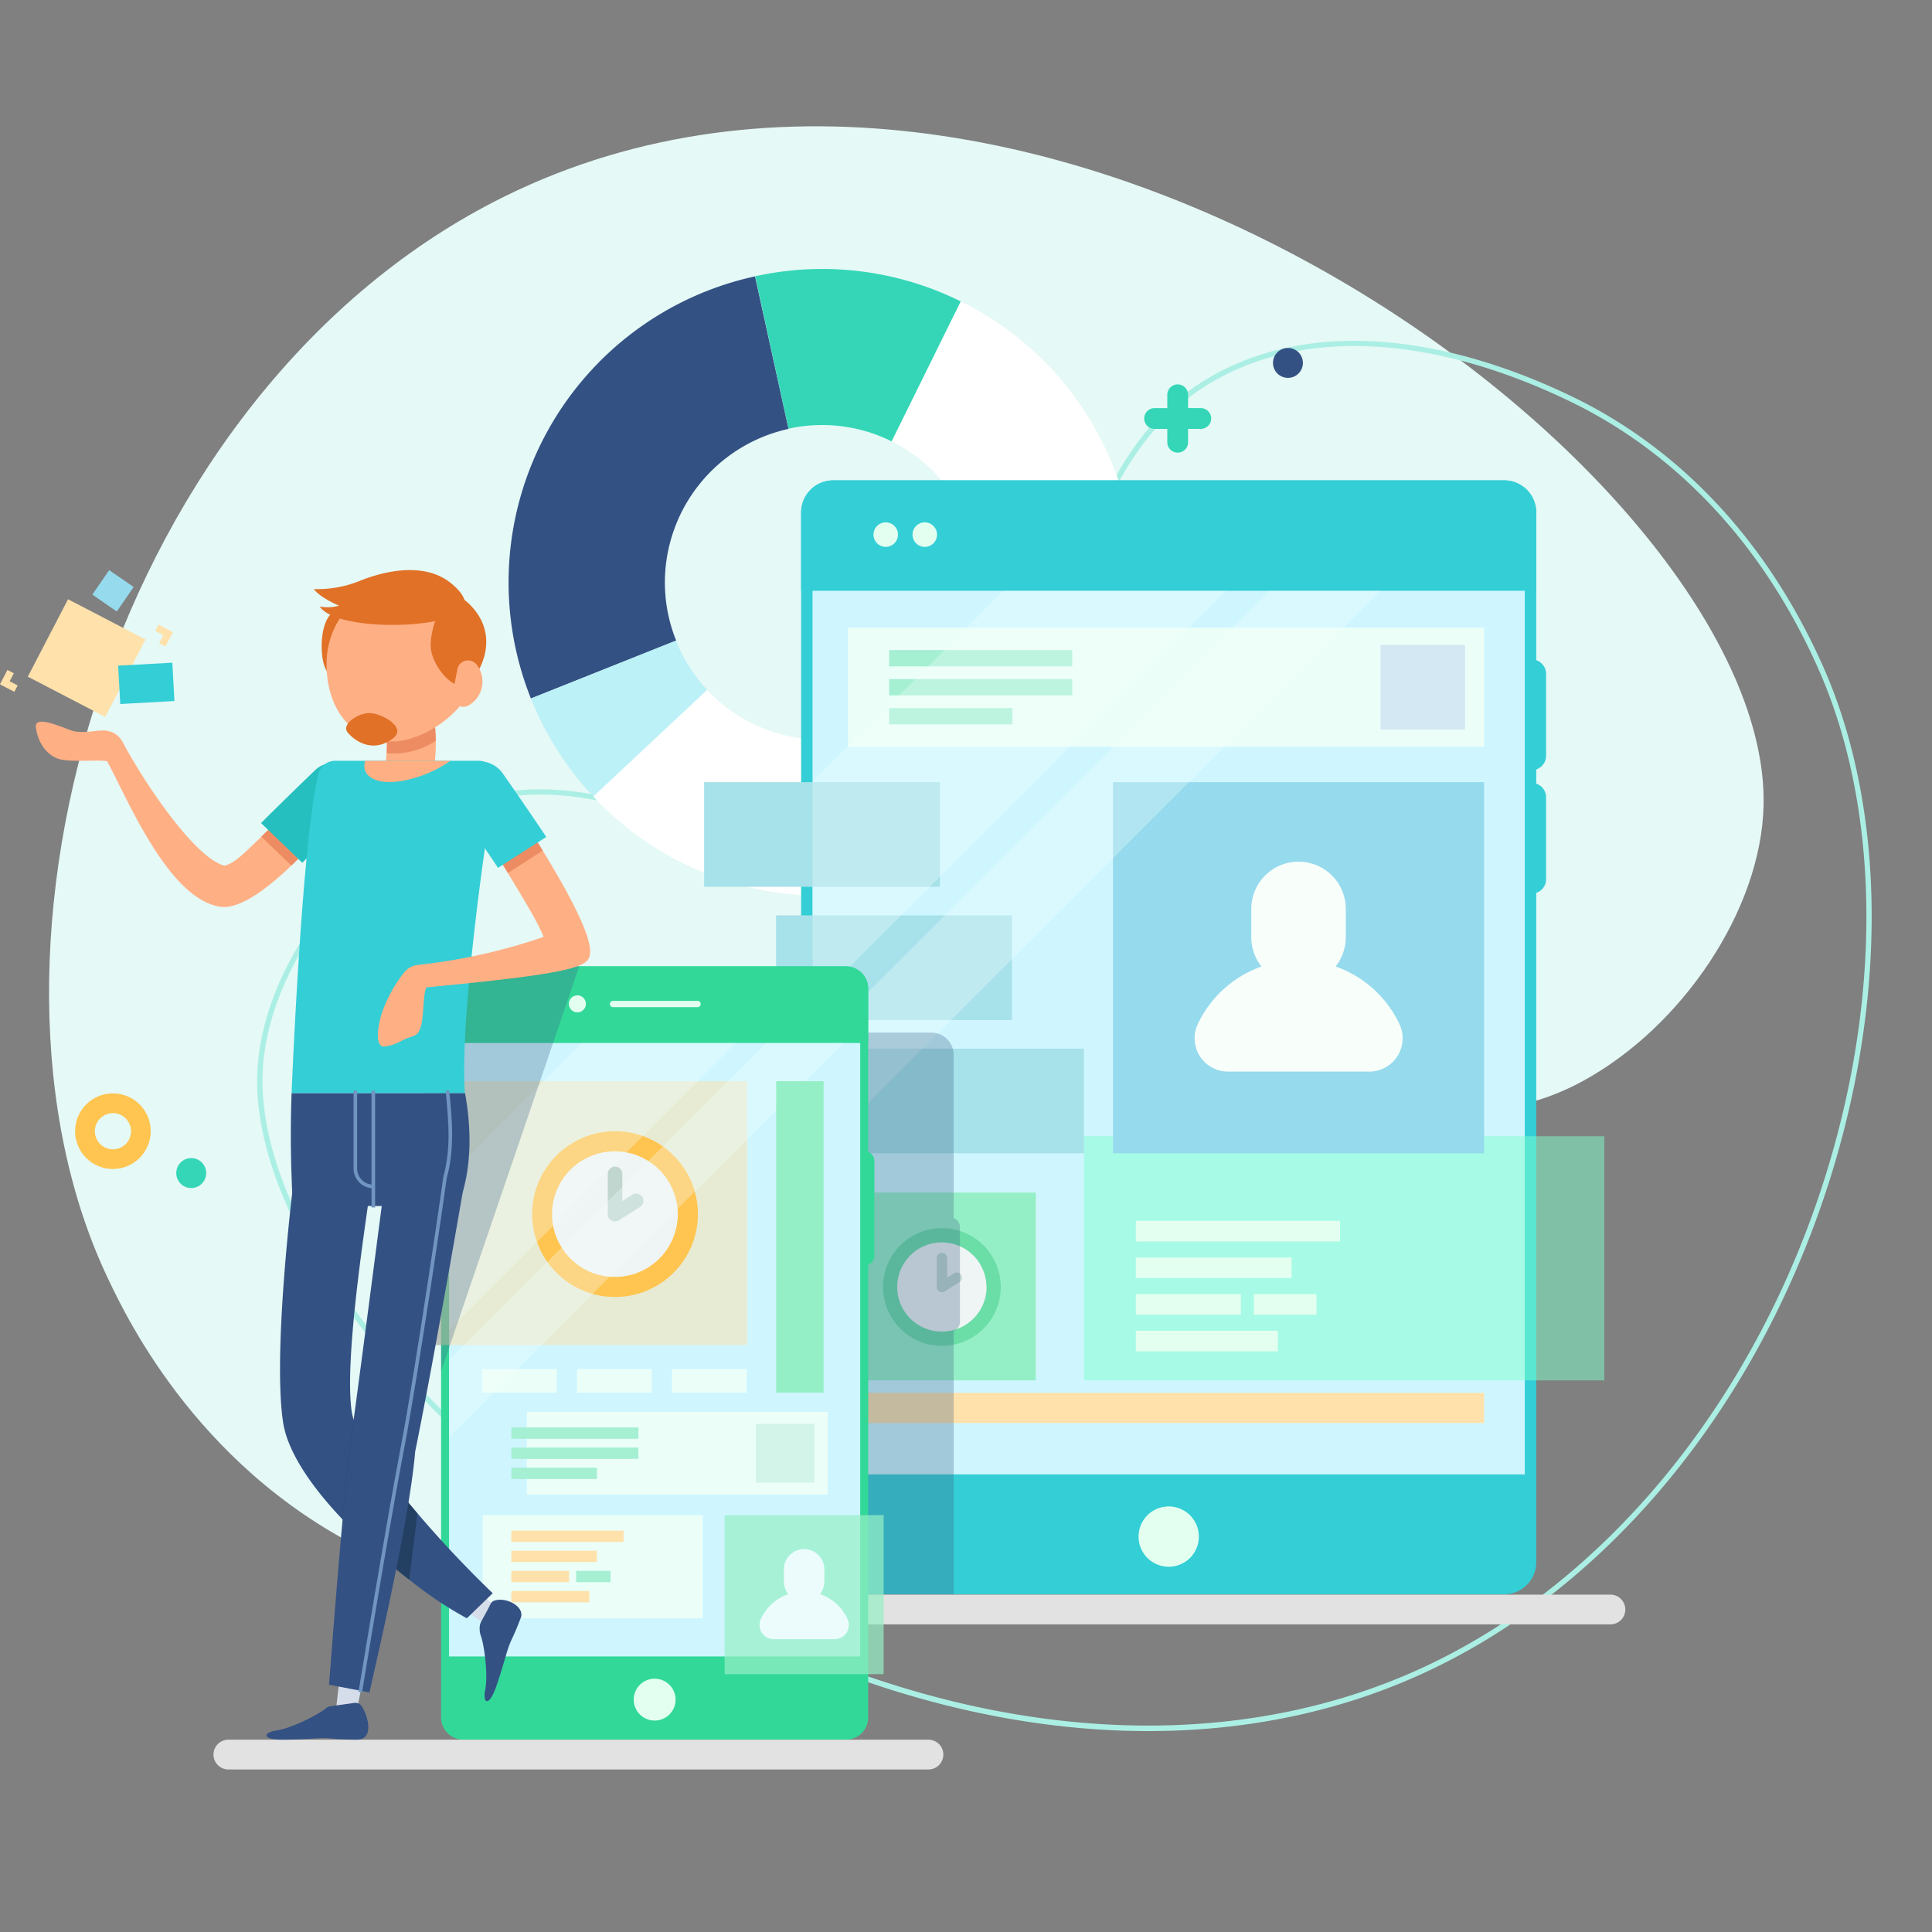 <svg xmlns="http://www.w3.org/2000/svg" viewBox="0 0 500 500">
  <rect x="0" y="0" width="500" height="500" fill="#808080" stroke="none"/>
  <defs>
    <style>
      .cls-4{fill:#34d6b7}.cls-5{fill:#ffc550}.cls-6{fill:#345184}.cls-9{fill:#34ced6}.cls-10{fill:#e2e2e2}.cls-11{fill:#e3fff0}.cls-12{fill:#cff6ff}.cls-13{fill:#a7e1ea}.cls-14{fill:#ebfff8}.cls-16{fill:#a5efd3}.cls-18{fill:#95efc6}.cls-20{fill:#eff4f4}.cls-21{fill:#c1d6cf}.cls-22{fill:#96daed}.cls-23{fill:#f8fffb}.cls-24{fill:#ffe1ab}.cls-25,.cls-26{fill:#f5feff;opacity:.3}.cls-26{fill:#375e82;mix-blend-mode:multiply}.cls-27{fill:#32d898}.cls-31{fill:#d6ddea}.cls-32{fill:#ffaf84}.cls-33{fill:#e07127}.cls-34{fill:#ed8c62}.cls-37{fill:#7095c1}
    </style>
  </defs>
  <g style="isolation:isolate">
    <g id="Objects">
      <path fill="#e5f9f6" d="M28 331c5 10.53 24.43 51.12 70.31 72 9.76 4.43 55.64 25.3 94.27 6.24 51.12-25.23 34.93-93.41 82.5-127.5 40.91-29.31 85.38 24.84 134.54-1.95 25.67-14 46.14-44.22 46.79-71.28 2-84.44-186.89-226.3-325.91-157.63C29.35 100.87-12.51 246.16 28 331z"/>
      <path fill="#abefe4" d="M297.14 448c-45.6 0-94.87-16.05-141-47.12-55.35-37.28-91.32-87-89.52-123.8 1.22-25 20.92-53.41 45.81-66.19 23.55-12.08 45.3-5.15 66.32 1.55 20.74 6.61 40.33 12.86 59.55-.21 21.53-14.63 29.7-37 37.61-58.66 8.83-24.16 17.17-47 42.64-58.77 23.79-11 55.27-8.17 88.66 8 19.47 9.44 46.45 29.13 64.45 69.33 17.57 39.24 16.91 93-1.76 143.86-19.68 53.59-56.49 96.16-101 116.79C346.93 443 322.61 448 297.14 448zM139.77 205.63a57.17 57.17 0 0 0-26.7 6.44C88.58 224.63 69.2 252.59 68 277.1c-1.77 36.3 34 85.57 88.92 122.59 71.47 48.16 150.51 60.05 211.42 31.82 44.17-20.48 80.73-62.76 100.28-116 18.55-50.51 19.22-103.9 1.79-142.82-17.83-39.82-44.53-59.31-63.79-68.66-33-16-64.07-18.85-87.48-8-25 11.56-33.2 34.12-41.92 58-8 21.86-16.24 44.45-38.14 59.33-19.77 13.44-39.66 7.1-60.73.38-12.54-4.03-25.35-8.11-38.58-8.11z"/>
      <path d="M53.36 303.58a3.87 3.87 0 1 1-3.86-3.86 3.86 3.86 0 0 1 3.86 3.86z" class="cls-4"/>
      <path d="M29.24 302.53a9.78 9.78 0 1 1 9.76-9.77 9.79 9.79 0 0 1-9.76 9.77zm0-14.45a4.68 4.68 0 1 0 4.67 4.68 4.69 4.69 0 0 0-4.67-4.68z" class="cls-5"/>
      <path d="M310.76 111h-3.29v3.29a2.69 2.69 0 1 1-5.37 0V111h-3.29a2.69 2.69 0 1 1 0-5.38h3.29v-3.28a2.69 2.69 0 1 1 5.37 0v3.28h3.29a2.69 2.69 0 1 1 0 5.38z" class="cls-4"/>
      <path d="M337.19 93.91a3.87 3.87 0 1 1-3.86-3.86 3.87 3.87 0 0 1 3.86 3.86zM137.4 180.77a81.05 81.05 0 0 1 58-109.25l8.67 39.48a40.74 40.74 0 0 0-32 39.77A40.27 40.27 0 0 0 175 165.8z" class="cls-6"/>
      <path fill="#fff" d="M155.39 208.08a32.3 32.3 0 0 1-1.84-2L183 178.54a40.7 40.7 0 1 0 47.72-64.31L248.63 78a80.15 80.15 0 0 1 21.48 15.37 81.11 81.11 0 1 1-114.72 114.7z"/>
      <path d="M212.77 110a40.62 40.62 0 0 0-8.7.94l-8.63-39.44a80.69 80.69 0 0 1 53.19 6.5l-17.88 36.22a40.29 40.29 0 0 0-17.98-4.22z" class="cls-4"/>
      <path fill="#bcf1f7" d="M153.55 206.12a80.17 80.17 0 0 1-16.15-25.35l37.55-15a40.48 40.48 0 0 0 8.05 12.77z"/>
      <path d="M397.58 132.65v271.66a8.28 8.28 0 0 1-8.28 8.28H215.62a8.28 8.28 0 0 1-8.29-8.28V132.65a8.32 8.32 0 0 1 8.29-8.33H389.3a8.32 8.32 0 0 1 8.28 8.33z" class="cls-9"/>
      <path d="M188.14 420.39h228.63a3.85 3.85 0 0 0 3.86-3.85 3.85 3.85 0 0 0-3.86-3.85H188.14a3.85 3.85 0 0 0-3.85 3.85 3.85 3.85 0 0 0 3.85 3.85z" class="cls-10"/>
      <path d="M397.58 132.64v20.25H207.33v-20.25a8.32 8.32 0 0 1 8.3-8.32h173.66a8.31 8.31 0 0 1 8.29 8.32z" class="cls-9"/>
      <path d="M302.46 405.47a7.8 7.8 0 0 1-7.8-7.8 7.8 7.8 0 0 1 7.8-7.8 7.8 7.8 0 0 1 7.8 7.8 7.8 7.8 0 0 1-7.8 7.8zM229.23 141.53a3.17 3.17 0 0 1-3.17-3.17 3.17 3.17 0 0 1 3.17-3.17 3.17 3.17 0 0 1 3.17 3.17 3.17 3.17 0 0 1-3.17 3.17zM239.33 141.53a3.17 3.17 0 0 1-3.17-3.17 3.17 3.17 0 0 1 3.17-3.17 3.17 3.17 0 0 1 3.17 3.17 3.17 3.17 0 0 1-3.17 3.17z" class="cls-11"/>
      <path d="M210.28 152.89h184.33v228.68H210.28z" class="cls-12"/>
      <path d="M182.23 202.42h61.04v27.08h-61.04zM219.47 271.39h61.04v27.08h-61.04zM200.85 236.9h61.04v27.08h-61.04z" class="cls-13"/>
      <path d="M219.47 162.46h164.61v30.8H219.47z" class="cls-14"/>
      <path fill="#d3e8f2" d="M357.27 166.92h21.89v21.89h-21.89z"/>
      <path d="M230.11 168.24h47.38v4.22h-47.38zM230.11 175.75h47.38v4.22h-47.38zM230.11 183.25h31.9v4.22h-31.9z" class="cls-16"/>
      <path fill="#80ffce" d="M280.51 294.05h134.68v63.19H280.51z" opacity=".5"/>
      <path d="M293.95 315.95h52.85v5.33h-52.85zM293.95 325.43h40.3v5.33h-40.3zM293.95 334.92h27.18v5.33h-27.18zM324.49 334.92h16.2v5.33h-16.2zM293.95 344.4h36.75v5.33h-36.75z" class="cls-11"/>
      <path d="M219.47 308.64h48.6v48.6h-48.6z" class="cls-18"/>
      <circle cx="243.77" cy="333.07" r="15.23" fill="#6bdda6" transform="rotate(-45 243.774 333.075)"/>
      <path d="M255.32 333.07a11.5 11.5 0 0 1-4.71 9.3 11.06 11.06 0 0 1-2.79 1.51 13.16 13.16 0 0 1-1.39.43c-.28.06-.57.12-.86.16a10.63 10.63 0 0 1-1.79.14 11.71 11.71 0 0 1-3.43-.51 11.54 11.54 0 0 1-3-20.64 12.13 12.13 0 0 1 1.26-.73 11.56 11.56 0 0 1 16.68 10.34z" class="cls-20"/>
      <path d="M243.78 334.4a1.33 1.33 0 0 1-1.34-1.33v-7.39a1.34 1.34 0 1 1 2.67 0v7.39a1.33 1.33 0 0 1-1.33 1.33z" class="cls-21"/>
      <path d="M243.78 334.4a1.35 1.35 0 0 1-1.14-.62 1.33 1.33 0 0 1 .43-1.84l3.83-2.41a1.33 1.33 0 0 1 1.42 2.26l-3.84 2.41a1.29 1.29 0 0 1-.7.2z" class="cls-21"/>
      <path d="M288.04 202.42h96.05v96.05h-96.05z" class="cls-22"/>
      <path d="M336.06 254.78a12.24 12.24 0 0 1-12.23-12.24v-7.34a12.24 12.24 0 0 1 12.23-12.2 12.23 12.23 0 0 1 12.23 12.23v7.34a12.23 12.23 0 0 1-12.23 12.21z" class="cls-23"/>
      <path d="M336.06 248.49A28.85 28.85 0 0 0 310 265a8.62 8.62 0 0 0 7.76 12.32h36.64a8.61 8.61 0 0 0 7.76-12.32 28.85 28.85 0 0 0-26.1-16.51z" class="cls-23"/>
      <path d="M219.47 360.46h164.61v7.83H219.47z" class="cls-24"/>
      <path d="M396.42 199.31v-28.63a3.7 3.7 0 0 1 3.7 3.7v21.24a3.7 3.7 0 0 1-3.7 3.69zM396.42 231.26v-28.63a3.7 3.7 0 0 1 3.7 3.69v21.24a3.7 3.7 0 0 1-3.7 3.7z" class="cls-9"/>
      <path d="M317.23 152.89L210.28 259.84v-57.49l49.46-49.46h57.49zM357.27 152.89L210.28 299.86v-28.74l118.25-118.23h28.74z" class="cls-25"/>
      <path d="M248.43 317.5v24.65a2.41 2.41 0 0 1-1.62 2.24v68.2h-31.19a8.28 8.28 0 0 1-8.29-8.28V267.24h33.73a5.76 5.76 0 0 1 5.75 5.77v42.25a2.4 2.4 0 0 1 1.62 2.24z" class="cls-26"/>
      <path d="M224.69 255.86v188.61a5.77 5.77 0 0 1-5.78 5.76h-99a5.76 5.76 0 0 1-5.75-5.76V255.86a5.77 5.77 0 0 1 5.75-5.77h99a5.78 5.78 0 0 1 5.78 5.77z" class="cls-27"/>
      <path d="M224.68 255.86v14.06h-110.5v-14.06a5.77 5.77 0 0 1 5.75-5.77h99a5.78 5.78 0 0 1 5.75 5.77z" class="cls-27"/>
      <path d="M169.43 445.28a5.42 5.42 0 0 1-5.42-5.42 5.42 5.42 0 0 1 5.42-5.41 5.41 5.41 0 0 1 5.41 5.41 5.41 5.41 0 0 1-5.41 5.42zM149.43 262a2.2 2.2 0 0 1-2.2-2.2 2.19 2.19 0 0 1 2.2-2.2 2.2 2.2 0 0 1 2.2 2.2 2.21 2.21 0 0 1-2.2 2.2zM180.53 260.65h-21.88a.81.81 0 1 1 0-1.62h21.88a.81.81 0 1 1 0 1.62z" class="cls-11"/>
      <path d="M116.22 269.93h106.4v158.76h-106.4z" class="cls-12"/>
      <path d="M124.79 354.32h19.3v6.1h-19.3zM173.93 354.32h19.3v6.1h-19.3zM149.36 354.32h19.3v6.1h-19.3zM136.36 365.4h77.87v21.39h-77.87z" class="cls-14"/>
      <path fill="#d3f4e8" d="M195.62 368.5h15.19v15.2h-15.19z"/>
      <path d="M132.33 369.42h32.89v2.93h-32.89zM132.33 374.63h32.89v2.93h-32.89zM132.33 379.84h22.15v2.93h-22.15z" class="cls-16"/>
      <path d="M124.95 392.11h56.91v26.7h-56.91z" class="cls-14"/>
      <path d="M132.33 396.12h29.04v2.93h-29.04zM132.33 401.33h22.15v2.93h-22.15zM132.33 406.54h14.94v2.93h-14.94z" class="cls-24"/>
      <path d="M149.11 406.54h8.9v2.93h-8.9z" class="cls-16"/>
      <path d="M132.33 411.75h20.19v2.93h-20.19z" class="cls-24"/>
      <path fill="#ffe1ab" d="M109.68 279.81h83.7v68.3h-83.7z" opacity=".5"/>
      <circle cx="159.17" cy="314.21" r="21.45" class="cls-5"/>
      <path d="M175.42 314.21a16.31 16.31 0 0 1-10.55 15.23 14.75 14.75 0 0 1-2 .59 12 12 0 0 1-1.22.24 15 15 0 0 1-2.52.2 16.25 16.25 0 0 1-16.26-16.26 16.31 16.31 0 0 1 7.26-13.54 14.77 14.77 0 0 1 1.77-1 16 16 0 0 1 4.24-1.42 16.23 16.23 0 0 1 18.14 10.1 15.93 15.93 0 0 1 1.14 5.86z" class="cls-20"/>
      <path d="M159.17 316.09a1.88 1.88 0 0 1-1.88-1.88V303.8a1.88 1.88 0 0 1 3.76 0v10.41a1.88 1.88 0 0 1-1.88 1.88z" class="cls-21"/>
      <path d="M159.17 316.09a1.88 1.88 0 0 1-1-3.47l5.41-3.39a1.88 1.88 0 1 1 2 3.18l-5.4 3.39a1.84 1.84 0 0 1-1.01.29z" class="cls-21"/>
      <path d="M190.47 269.93l-74.25 74.25v-39.92l34.34-34.33h39.91zM218.27 269.93L116.22 371.96V352l82.09-82.07h19.96z" class="cls-25"/>
      <g opacity=".7">
        <path d="M187.53 392.11h41.16v41.16h-41.16z" class="cls-18"/>
        <path d="M208.11 414.54a5.23 5.23 0 0 1-5.24-5.24v-3.14a5.24 5.24 0 0 1 5.24-5.25 5.25 5.25 0 0 1 5.24 5.25v3.14a5.24 5.24 0 0 1-5.24 5.24z" class="cls-23"/>
        <path d="M208.11 411.85a12.38 12.38 0 0 0-11.19 7.09 3.7 3.7 0 0 0 3.33 5.28H216a3.69 3.69 0 0 0 3.32-5.28 12.36 12.36 0 0 0-11.21-7.09z" class="cls-23"/>
      </g>
      <path d="M200.88 279.81h12.27v80.61h-12.27z" class="cls-18"/>
      <path d="M223.88 327.41V298a2.41 2.41 0 0 1 2.41 2.41V325a2.41 2.41 0 0 1-2.41 2.41z" class="cls-27"/>
      <path d="M149.89 250.09l-10.13 29.72-23.3 68.3-2.29 6.74v-6.74h-4.49v-68.3h4.49v-23.95a5.77 5.77 0 0 1 5.75-5.77z" class="cls-26"/>
      <path d="M59.11 457.94h181.17a3.85 3.85 0 0 0 3.85-3.86 3.85 3.85 0 0 0-3.85-3.85H59.11a3.86 3.86 0 0 0-3.86 3.85 3.86 3.86 0 0 0 3.86 3.86z" class="cls-10"/>
      <path d="M92.08 443.79l3.24-15.56-6.62-.99-1.86 16.21 5.24.34z" class="cls-31"/>
      <path d="M85.57 441.57a2.27 2.27 0 0 0-1.15.48c-2.27 1.88-9.16 5.25-12.69 5.76-3.79.54-4 2.42 1.35 2.42s9.24-.47 11.61-.41a69.46 69.46 0 0 0 7.61.41c4.48 0 3.08-5.72 1.48-8.38a2 2 0 0 0-2.13-1.13z" class="cls-6"/>
      <path d="M129.17 416.44l-12.21-10.17-3.98 5.37 13.44 9.27 2.75-4.47z" class="cls-31"/>
      <path d="M124.28 420.23a5.52 5.52 0 0 0 .15 3.08c1 2.77 1.87 10.38 1.16 13.88-.76 3.76.94 4.57 2.73-.45s2.66-8.86 3.52-11.08.86-1.56 2.95-7c1-2.75-3.33-5.17-6.37-4.55-.93.19-1.19.39-1.78 1.62s-1.95 3.54-2.36 4.5z" class="cls-6"/>
      <path d="M89.46 200.5a5.34 5.34 0 0 0-7.52.67 195.47 195.47 0 0 1-14.3 15.38c-4.25 4.06-6.72 6.73-9.5 7.49-7.21-1.68-20-20-26.48-32.14 0-.08-.1-.14-.14-.21a5.91 5.91 0 0 0-.35-.52 3.27 3.27 0 0 0-.3-.35 3.59 3.59 0 0 0-.39-.39 6.03 6.03 0 0 0-.39-.32 3.87 3.87 0 0 0-.43-.27 4.45 4.45 0 0 0-.48-.26l-.44-.17a3.86 3.86 0 0 0-.58-.17l-.25-.07c-2.49-.57-6.42 1.08-9.9-.28-4-1.55-9.11-3.54-8.72-.62.53 4 2.77 6.92 5.51 8 2.9 1.16 10.43.25 12.91.73 5 9 15.72 35.69 29.33 37.66a4.68 4.68 0 0 0 .93.07c4.12 0 10-3.59 17.43-10.72a197 197 0 0 0 14.73-16 5.35 5.35 0 0 0-.67-7.51z" class="cls-32"/>
      <path d="M90.24 158.55c-7.12-3.83-8.22 10.11-5.93 14.66 2.47 4.91 9.75 9.17 11.75 5.2 2.61-5.17 3.77-14.71-5.82-19.86z" class="cls-33"/>
      <path d="M90.13 208a197 197 0 0 1-14.73 16l-7.76-7.47a195.47 195.47 0 0 0 14.3-15.38 5.34 5.34 0 0 1 8.19 6.85z" class="cls-34"/>
      <path fill="#25bfbf" d="M92 209.75c-4.54 4.34-9.25 9-13.78 13.53L67.56 213c5.5-5.48 10.61-10.43 14.24-13.92A7.4 7.4 0 0 1 92 209.75z"/>
      <path d="M112.77 191.75c.06 4.71-.52 10.67-3.16 14.86-3.24 5.16-3.87 6.2-4 6.31a6.29 6.29 0 0 1-10.8-6.46s.5-.88 4.1-6.56a12.1 12.1 0 0 0 1.12-5 42.81 42.81 0 0 0-.32-8.4 6.3 6.3 0 0 1 12.46-1.86 56.39 56.39 0 0 1 .6 7.11z" class="cls-32"/>
      <path d="M128.2 202.09c-3.12 17.88-9.21 62.77-7.89 80.84H75.46s2.7-66.54 7-82.75a4.43 4.43 0 0 1 4.29-3.29h37.13a4.44 4.44 0 0 1 4.32 5.2z" class="cls-9"/>
      <path d="M118.36 312.12s5.46-10 2-29.19h-44.9s-.64 14.6.39 29.19z" class="cls-6"/>
      <path d="M127.52 412.33l-6.7 6.48a101.21 101.21 0 0 1-14.92-10 158.29 158.29 0 0 1-17.22-15.55c-7.86-8.29-14.23-17.32-15.42-25.2-2.7-17.87 2.35-59.86 3-64.46.69-4.92 5.7-7.19 10.6-6.5s9.64 5.45 9 10.35c-1.64 11.79-6.78 45-4.82 57.95a13.25 13.25 0 0 0 .52 2.09c2 5.88 8.7 15 16.5 24.18 6.33 7.46 13.48 14.93 19.46 20.66z" class="cls-6"/>
      <path fill="#234063" d="M108 391.66c-.63 5.54-1.36 11.46-2.11 17.14a158.29 158.29 0 0 1-17.22-15.55c.76-8.44 1.55-16.24 2.23-21.29.21-1.45.4-2.94.6-4.48 2.02 5.88 8.71 15.02 16.5 24.18z"/>
      <path d="M85.15 436c.09-.49 3.49-47.31 5.76-64 3.58-26.37 9-68.76 9.12-69.19.84-4.88 7.91-7.72 12.78-6.88a9 9 0 0 1 7.33 10.35c-.08.43-7.35 43.07-12.7 69.44C105.92 394.3 96 436 95.62 438" class="cls-6"/>
      <path d="M112.77 191.75a19.87 19.87 0 0 1-10.91 3.25 15.16 15.16 0 0 1-1.78-.09 42.81 42.81 0 0 0-.32-8.4 6.3 6.3 0 0 1 12.46-1.86 56.39 56.39 0 0 1 .55 7.1z" class="cls-34"/>
      <path d="M84.51 171.9c0 11.06 6.06 20 17 20 8.61 0 21.89-9 21.89-20a20 20 0 0 0-20-20c-11.1-.03-18.89 8.93-18.89 20zM152.72 246.29c.13-4.54-5.66-15.36-12.26-26.14-4.07-6.69-8.47-13.37-12-18.55a5.34 5.34 0 0 0-8.84 6c4 5.92 8.15 12.38 11.8 18.34 4.73 7.74 7.8 12.86 9.26 16.53a147.57 147.57 0 0 1-32.42 7.23 5.28 5.28 0 0 0-3.64 1.93 35.52 35.52 0 0 0-5.85 10.74c-.89 2.81-2 8.9.91 8.46s4.47-1.73 5.87-2.21c2.21-.75 2.65-.74 3.38-3s.57-8.75 1.45-10.09c40.78-3.87 42.25-5.53 42.34-9.24z" class="cls-32"/>
      <path d="M93.7 438l-.92-.15c.08-.46 7-42.77 10.93-63.32s11-69.39 11-69.88c1.94-7 1.51-13.4.62-22.39l.93-.09c.73 7.4 1.48 15.05-.64 22.67 0 .44-7.06 49.31-11 69.87S93.78 437.55 93.7 438z" class="cls-37"/>
      <path d="M121 155.89c-5.93-5.47-10.47 7.76-9.38 12.74 1.17 5.36 7.16 11.3 10.09 8 3.82-4.41 7.29-13.37-.71-20.74zM101.81 191c3.63-2.9-3.5-6.65-6.43-6.46-3.16.19-7.07 3.08-5.42 5 2.15 2.61 6.94 5.39 11.85 1.46z" class="cls-33"/>
      <path d="M117 159.17c-4.87 3.47-30 4-34.25-2.19a11.07 11.07 0 0 0 5-.23s-4.84-2-6.53-4.3a29.25 29.25 0 0 0 11.6-2c5.61-2.33 16.94-5.53 24.25.77s-.07 7.95-.07 7.95z" class="cls-33"/>
      <path d="M124.73 177.74a7.12 7.12 0 0 1-3.52 4.86 2.82 2.82 0 0 1-4.08-3.06l1.23-6.32a2.82 2.82 0 0 1 4.93-1.3 7.08 7.08 0 0 1 1.44 5.82zM94.5 196.89c-1.12 3.91 2.57 6.21 9 5.3a31.4 31.4 0 0 0 13.07-5.3z" class="cls-32"/>
      <path d="M140.46 220.15l-9 5.77c-3.65-6-7.82-12.42-11.8-18.34a5.34 5.34 0 0 1 8.84-6c3.5 5.2 7.89 11.88 11.96 18.57z" class="cls-34"/>
      <path d="M118 208.66c3.61 5.14 7.33 10.6 10.89 15.94l12.49-8c-4.33-6.44-8.37-12.29-11.26-16.42a7.4 7.4 0 1 0-12.12 8.5z" class="cls-9"/>
      <path d="M96.15 282.23h.93v30.26h-.93z" class="cls-37"/>
      <path d="M96.61 307.52a5.12 5.12 0 0 1-5.11-5.12v-20.17h.93v20.17a4.19 4.19 0 0 0 4.18 4.19z" class="cls-37"/>
      <path d="M11.13 159.02h22.58v22.58H11.13z" class="cls-24" transform="rotate(-62.54 22.42 170.31)"/>
      <path d="M3.71 179.04l-3.72-1.94 1.94-3.72 1.65.86-1.08 2.07 2.07 1.08-.86 1.65zM42.83 167.32l-1.65-.86 1.07-2.07-2.07-1.07.86-1.66 3.72 1.94-1.93 3.72z" class="cls-24"/>
      <path d="M30.84 171.88h14.04v9.94H30.84z" class="cls-9" transform="rotate(-3.14 37.872 176.845)"/>
      <path d="M25.39 149.07h7.69v7.69h-7.69z" class="cls-22" transform="rotate(-55.41 29.227 152.902)"/>
    </g>
  </g>
</svg>
